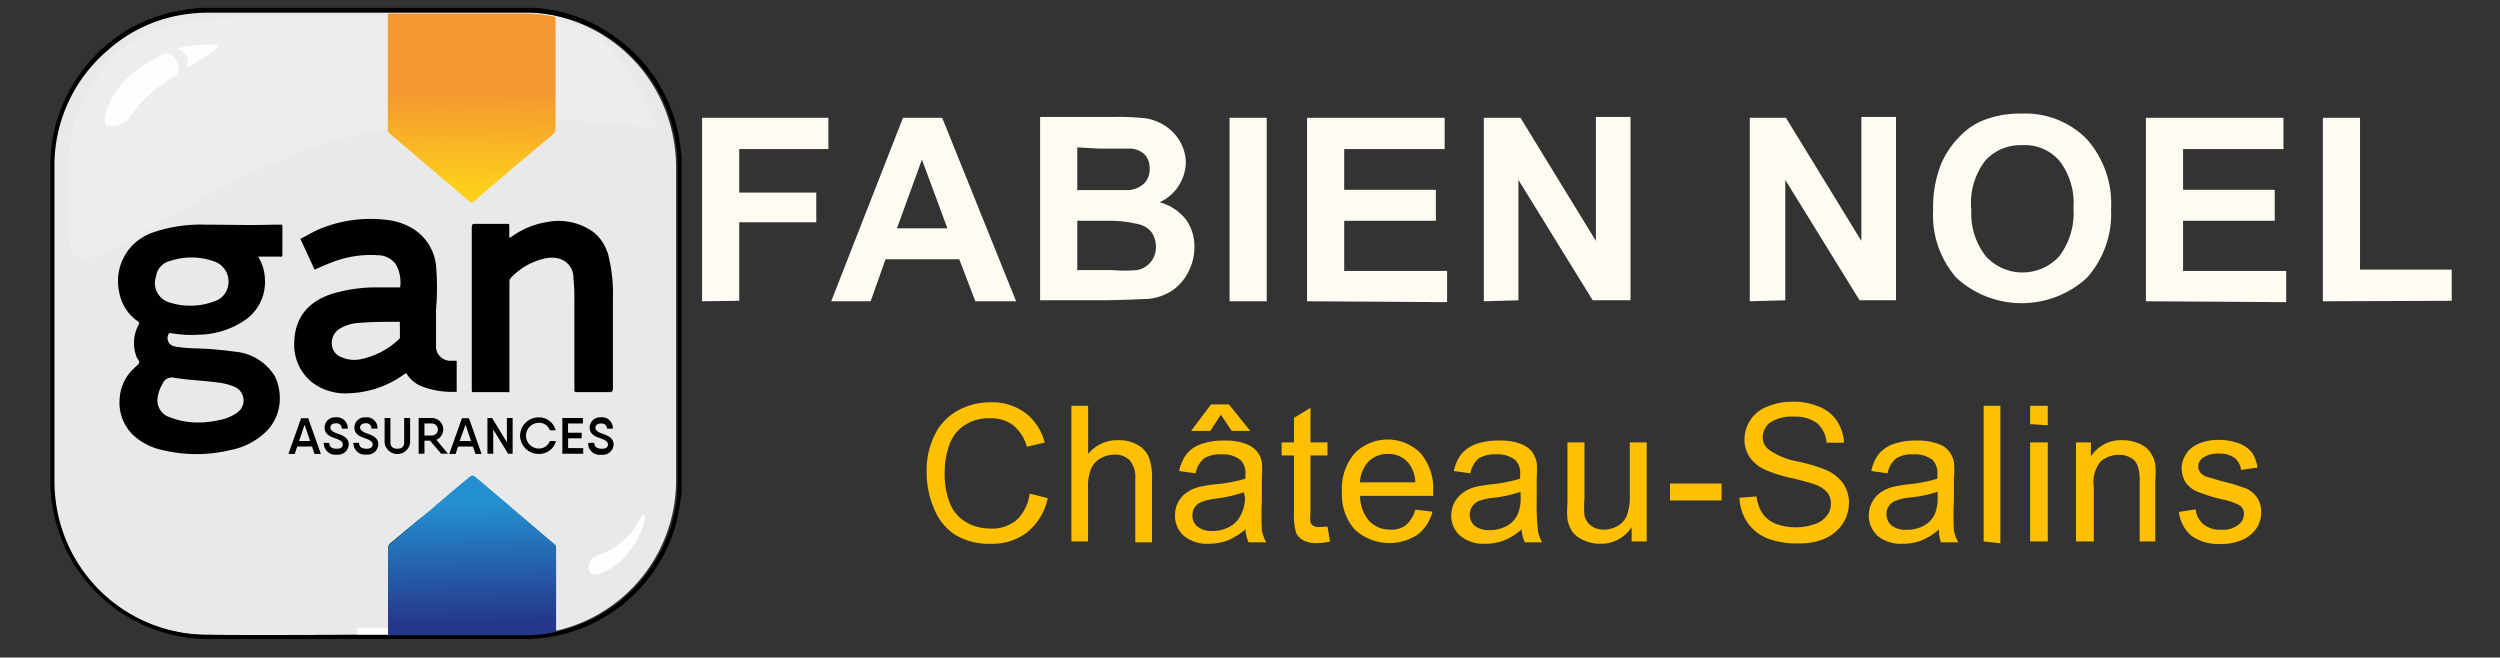 <svg id="Calque_1" data-name="Calque 1" xmlns="http://www.w3.org/2000/svg" xmlns:xlink="http://www.w3.org/1999/xlink" viewBox="0 0 336.5 88.5"><rect x="0" y="0" width="336.5" height="88.5" fill="#333333" stroke="none"/><defs><style>.cls-1{fill:#e9e9e9;}.cls-2{fill:#fff;}.cls-3{fill:url(#Dégradé_sans_nom_3);}.cls-4{fill:#010101;}.cls-5{fill:#fefefe;}.cls-6{fill:#ededed;}.cls-7{fill:url(#Dégradé_sans_nom_2);}.cls-8{fill:#fefcf2;}.cls-9{fill:#fec000;}</style><linearGradient id="Dégradé_sans_nom_3" x1="63.21" y1="20.32" x2="63.93" y2="-6.44" gradientTransform="matrix(1, 0, 0, -1, 0, 88.11)" gradientUnits="userSpaceOnUse"><stop offset="0" stop-color="#2490d0"/><stop offset="0.6" stop-color="#25378b"/></linearGradient><linearGradient id="Dégradé_sans_nom_2" x1="63.45" y1="75.52" x2="63.16" y2="54.45" gradientTransform="matrix(1, 0, 0, -1, 0, 88.11)" gradientUnits="userSpaceOnUse"><stop offset="0" stop-color="#f49831"/><stop offset="0.6" stop-color="#fdcf1b"/></linearGradient></defs><path class="cls-1" d="M74.56,85V74.15A1.4,1.4,0,0,0,74,72.91c-1.24-1-2.36-2-3.53-3a1.43,1.43,0,0,0-1-.31H56.89a1,1,0,0,0-.56.21c-1.33,1.09-2.65,2.21-4,3.31a.75.75,0,0,0-.3.63V85.44h-.33c-8.12,0-16.18.07-24.35,0A20.65,20.65,0,0,1,7.11,64.58v-42a20.31,20.31,0,0,1,7-15.78,20,20,0,0,1,11.08-5,24.12,24.12,0,0,1,2.69-.16H71.11A20.68,20.68,0,0,1,90.05,16.25,21.48,21.48,0,0,1,91,22.47v42A20.76,20.76,0,0,1,74.78,84.92.9.9,0,0,1,74.56,85Zm-56-36.18-1,1a6,6,0,0,0-1.69,3.74,6.23,6.23,0,0,0,1.74,4.87,8.77,8.77,0,0,0,4.55,2.23,19.09,19.09,0,0,0,6.08.26,14.62,14.62,0,0,0,5.11-1.32,6.5,6.5,0,0,0,4.09-6A5.56,5.56,0,0,0,34,48.06a7.9,7.9,0,0,0-2.18-.68c-1.83-.23-3.66-.34-5.49-.51-1-.09-2-.13-2.95-.3-.78-.13-1-.67-.84-1.45.06-.24.17-.33.45-.29.88.08,1.78.19,2.67.21a12.49,12.49,0,0,0,6.5-1.51,6.38,6.38,0,0,0,3.19-7,13.64,13.64,0,0,0-.69-2H37.8V30.32H27.51a22.59,22.59,0,0,0-6.45.74,6.81,6.81,0,0,0-5.4,6.12A6.23,6.23,0,0,0,18,43.11c.18.12.34.27.48.38a5.56,5.56,0,0,0,0,5.31Zm42.91-.24h-.51A1.91,1.91,0,0,1,58.74,47a2.36,2.36,0,0,1,0-.46V41.66a38.34,38.34,0,0,0,0-5.87,6.64,6.64,0,0,0-3.27-5.08A8.73,8.73,0,0,0,51.9,29.6a17.78,17.78,0,0,0-9,1.36c-.81.35-1.59.8-2.4,1.24l1.84,4.29c.78-.33,1.5-.68,2.25-1a14.56,14.56,0,0,1,6.22-1,3.07,3.07,0,0,1,2.49,1.24,4.84,4.84,0,0,1,.59,3.09H50.38a21.45,21.45,0,0,0-5.57.83c-3.34,1-5.13,3.24-5.19,6.55A6.42,6.42,0,0,0,42,51.63a7.37,7.37,0,0,0,5,1.47,13.4,13.4,0,0,0,7.35-2.49l.32-.21a4.23,4.23,0,0,0,2.08,1.79,11.15,11.15,0,0,0,4.72.71h0Zm7.17,4.24V38a.75.75,0,0,1,.25-.63c.45-.41.92-.81,1.4-1.18a7,7,0,0,1,4.39-1.45,2.49,2.49,0,0,1,2.49,2.29,26.32,26.32,0,0,1,.16,2.81V52.79h5.16V39.72a19.5,19.5,0,0,0-.42-4.7,6.34,6.34,0,0,0-2.23-3.8,7.24,7.24,0,0,0-4.26-1.42,10.72,10.72,0,0,0-6.46,1.92l-.56.36v-1.9h-5V52.8Zm-7.06,8.12-1.82-1.69.4-.18A1.46,1.46,0,0,0,61,57.62a1.42,1.42,0,0,0-1-1.39,6.38,6.38,0,0,0-2.26-.14v5h.85v-1.8L60.18,61a.59.59,0,0,0,.32.19h1.9l.1-.19c.13-.31.18-.75.42-.9s.66,0,1,0a2.88,2.88,0,0,1,.93,0c.22.1.26.56.4.85,0,.09.15.21.25.22a4.45,4.45,0,0,0,.73,0V61c-.65-1.6-1.24-3.19-1.95-4.78,0-.1-.29-.16-.43-.16a.49.49,0,0,0-.39.17,6.59,6.59,0,0,0-.4.95c-.55,1.28-1.07,2.55-1.55,3.73Zm8.32-1.54H69.8l-.66-1-1.49-2.15a.73.73,0,0,0-.81-.21c-.1,0-.13.29-.13.46v4.58h.91V57.87c.74,1,1.4,1.9,2.06,2.85.35.51.42.54,1,.4v-5h-.88ZM52.82,56.09v3c0,.21,0,.43,0,.64A2,2,0,0,0,55,61.23a1.91,1.91,0,0,0,1.88-1.92V56.26a.43.43,0,0,0,0-.16H56v3.16A1.1,1.1,0,0,1,55,60.4a1.33,1.33,0,0,1-.28,0,1.13,1.13,0,0,1-.92-1.24c0-.69,0-1.75,0-2.62v-.38Zm-8,5.08a.43.43,0,0,0,0-.16c-.63-1.58-1.24-3.15-1.9-4.72-.11-.27-.31-.2-.5-.21a.34.34,0,0,0-.4.23c-.62,1.55-1.24,3.08-1.88,4.61l-.06.25a4,4,0,0,0,.69,0,.5.5,0,0,0,.32-.23c.16-.27.2-.69.43-.84s.65,0,1,0c.76-.14,1.25.11,1.36.89h0a.93.93,0,0,0,.22.17Zm7.28-3.46A1.55,1.55,0,0,0,50.74,56a1.34,1.34,0,0,0-.49,0,1.45,1.45,0,0,0-.41,2.8l.58.23c.22.09.43.2.64.31a.57.57,0,0,1,.18.76.54.54,0,0,1-.26.21A.84.84,0,0,1,49.83,60a.75.75,0,0,1-.09-.25.26.26,0,0,0-.18-.21h-.73a1.54,1.54,0,0,0,.91,1.53,1.9,1.9,0,0,0,2-.21,1.26,1.26,0,0,0,.49-1,1.45,1.45,0,0,0-1-1.4c-.35-.16-.72-.28-1.08-.44a.56.56,0,0,1-.32-.68.54.54,0,0,1,.55-.45.78.78,0,0,1,.92.6v0a.38.38,0,0,0,.21.25A4.1,4.1,0,0,0,52.11,57.71Zm27.54,1.83a1.65,1.65,0,0,0,1.58,1.72,1.63,1.63,0,0,0,.79-.17,1.36,1.36,0,0,0,1-1.15,1.34,1.34,0,0,0-.7-1.4,7.91,7.91,0,0,0-.84-.37l-.54-.24a.54.54,0,0,1-.31-.65.57.57,0,0,1,.53-.47.79.79,0,0,1,.93.6h0a.45.45,0,0,0,.2.28,6.45,6.45,0,0,0,.76,0,7.56,7.56,0,0,0-.37-1,1.62,1.62,0,0,0-1.84-.62,1.44,1.44,0,0,0-1.11,1.31,1.39,1.39,0,0,0,1,1.43l1.13.5c.22.11.42.31.31.56a1,1,0,0,1-.47.5c-.6.22-1,0-1.16-.81ZM48.39,57.71a5,5,0,0,0-.32-1,1.59,1.59,0,0,0-2-.63,1.44,1.44,0,0,0,0,2.73,11.3,11.3,0,0,1,1.12.51.62.62,0,0,1,.31.52.85.85,0,0,1-.44.51c-.59.22-1,0-1.19-.81H45a1.62,1.62,0,0,0,1.52,1.71,1.68,1.68,0,0,0,.67-.1,1.43,1.43,0,0,0,1.16-1.25,1.38,1.38,0,0,0-.77-1.46,5.77,5.77,0,0,0-.81-.34,5,5,0,0,1-.57-.28.47.47,0,0,1-.23-.61.85.85,0,0,1,.48-.43c.49-.15.82.08,1,.59a.36.36,0,0,0,.21.27A4.37,4.37,0,0,0,48.39,57.71Zm28,3.41h2.73v-.84H77.29V59h1.85v-.83H77.29V57h1.87v-.5a.29.29,0,0,0-.33-.33H76.41Zm-1-1.25a1.8,1.8,0,0,1-2.56,0l0,0a1.73,1.73,0,0,1-.14-2.26,1.68,1.68,0,0,1,1-.67,1.81,1.81,0,0,1,1.63.48l.55-.61a2.67,2.67,0,0,0-3.74,0,2.62,2.62,0,1,0,3.74,3.66Z"/><rect class="cls-1" x="46.71" y="66.01" width="27.88" height="18.98"/><rect class="cls-1" x="14.1" y="27.21" width="70.33" height="37.55"/><rect class="cls-2" x="48.04" y="84.49" width="26.76" height="1"/><path d="M26.82,1.06H72a20.71,20.71,0,0,1,11.4,4.37A20.91,20.91,0,0,1,91.47,19c.11.7.19,1.42.28,2.13V66.28a37.27,37.27,0,0,1-.68,3.94A21.15,21.15,0,0,1,70.66,86H27.87a20.16,20.16,0,0,1-4.17-.44A21.23,21.23,0,0,1,6.79,64.69V22.37A20.45,20.45,0,0,1,9.36,12.2,21,21,0,0,1,24.69,1.34C25.4,1.21,26.11,1.16,26.82,1.06ZM74.81,85H75A20.74,20.74,0,0,0,91.21,64.54v-42a21.19,21.19,0,0,0-.91-6.22A20.53,20.53,0,0,0,74.61,2.07a18.93,18.93,0,0,0-3.27-.37H28.17a20,20,0,0,0-2.68.16,19.85,19.85,0,0,0-11.09,5A20.35,20.35,0,0,0,7.33,22.63V64.68a21.43,21.43,0,0,0,.41,4.23A20.6,20.6,0,0,0,27.58,85.44c8.12.1,16.18,0,24.35,0h.33V73.75a.77.77,0,0,1,.29-.63c1.33-1.1,2.64-2.22,4-3.31a.89.89,0,0,1,.56-.2h12.5a1.4,1.4,0,0,1,1,.31c1.17,1,2.34,2,3.55,3a1.46,1.46,0,0,1,.59,1.24v8.6Z"/><path class="cls-3" d="M52.23,85.48V73.79a.66.66,0,0,1,.26-.57L55,71.1c1-.92,2.15-1.79,3.22-2.68l.29-.27c1.44-1.24,2.9-2.49,4.34-3.66.75-.63.74-.63,1.49,0l4.5,3.81.17.16,5.6,4.77a.52.52,0,0,1,.24.47V85.05A16.33,16.33,0,0,1,71,85.5H52.23Z"/><path class="cls-4" d="M18.1,49.51c.21-.22.52-.4.62-.66s-.22-.5-.32-.76a5.21,5.21,0,0,1,.24-4.35c.14-.25.12-.35-.1-.5a6,6,0,0,1-2.48-3.85,6.88,6.88,0,0,1,3.84-7.82l.15-.09a20,20,0,0,1,7.71-1.24c3,0,6,.1,9,0h1c.2,0,.25,0,.25.25v3.64c0,.48-.08.43-.41.41h-2.8v.07a1.48,1.48,0,0,0,.17.33,5.87,5.87,0,0,1,.68,2.49,6.22,6.22,0,0,1-2.62,5.62,11.34,11.34,0,0,1-6.23,2,15.55,15.55,0,0,1-3.73-.2c-.14,0-.29-.08-.39.13a1.14,1.14,0,0,0,.48,1.53l.22.09.41.08a19.57,19.57,0,0,0,2.64.21,49,49,0,0,1,5.14.44A7,7,0,0,1,37,50.65a6.86,6.86,0,0,1,.65,3.42,6.25,6.25,0,0,1-1.56,3.74,9.28,9.28,0,0,1-5,2.75,19.54,19.54,0,0,1-9.31,0,8.31,8.31,0,0,1-3.92-2.06,6.08,6.08,0,0,1-1.75-4.89,6,6,0,0,1,1.7-3.82A3.83,3.83,0,0,0,18.1,49.51Zm8.82,7.35a8.76,8.76,0,0,0,1.25-.09,8.68,8.68,0,0,0,1.24-.21,6.12,6.12,0,0,0,2.49-1A2,2,0,0,0,31.41,52a8.3,8.3,0,0,0-1.9-.49c-2-.28-4-.33-6.05-.66a1.35,1.35,0,0,0-1.6.85,5,5,0,0,0-.64,1.79,2.37,2.37,0,0,0,1.66,2.68A10.15,10.15,0,0,0,26.92,56.86ZM25.44,41.14a9.17,9.17,0,0,0,3.73-.7,2.68,2.68,0,0,0,1.49-1.79,2.87,2.87,0,0,0-2-3.52h0a9.11,9.11,0,0,0-5.79,0A2.48,2.48,0,0,0,21,37.22a2.71,2.71,0,0,0,1.68,3.45l.31.09A8.14,8.14,0,0,0,25.44,41.14Z"/><path class="cls-4" d="M81.79,34a21.39,21.39,0,0,1,.71,6.22V52.42a.37.37,0,0,1-.4.36H77.67c-.31,0-.39-.09-.36-.37s0-.51,0-.78v-11a26.67,26.67,0,0,0-.13-3.22,2.62,2.62,0,0,0-1.94-2.6,3.67,3.67,0,0,0-1.68-.06,8.8,8.8,0,0,0-4.79,2.65.65.65,0,0,0-.2.51V52.56c0,.33,0,.22-.21.22H63.71c-.17,0-.21-.08-.21-.24V30.85c0-.72,0-.72.74-.72h4c.24,0,.32,0,.31.29V32a1.22,1.22,0,0,0,.45-.24,11.16,11.16,0,0,1,4.67-1.88,8,8,0,0,1,6.22,1.37,5.7,5.7,0,0,1,1.78,2.49A1,1,0,0,0,81.79,34Z"/><path d="M61.47,48.56v4.17h0A11.29,11.29,0,0,1,56.76,52a4.26,4.26,0,0,1-2.09-1.79l-.32.21A13.42,13.42,0,0,1,47,52.93a7.37,7.37,0,0,1-5-1.47,6.47,6.47,0,0,1-2.39-5.4c.08-3.31,1.87-5.52,5.21-6.55a21,21,0,0,1,5.57-.83h3.47a5,5,0,0,0-.57-3.09,3.05,3.05,0,0,0-2.49-1.24,14.23,14.23,0,0,0-6.22,1c-.75.27-1.47.62-2.24.94l-1.91-4.14c.81-.41,1.58-.86,2.41-1.25a17.87,17.87,0,0,1,9.05-1.32,8.73,8.73,0,0,1,3.54,1.11,6.63,6.63,0,0,1,3.26,5.08,33.85,33.85,0,0,1,0,5.87v4.85a1.92,1.92,0,0,0,1.76,2.06,2,2,0,0,0,.42,0Zm-7.65-5.25h-.1c-1.78,0-3.56,0-5.33.15a5.53,5.53,0,0,0-2.62.76,2.25,2.25,0,0,0-1.1,2.19A1.94,1.94,0,0,0,46,48.09a4.17,4.17,0,0,0,2.49.27,10.56,10.56,0,0,0,5.22-2.71.4.4,0,0,0,.12-.28C53.83,44.66,53.82,44,53.82,43.31Z"/><path class="cls-5" d="M83.41,75.68c-.54.33-1,.72-1.56,1a8.26,8.26,0,0,1-1.36.6c-.84.26-1.35-.19-1.24-1.07V76a1.8,1.8,0,0,1,1.24-1.24,11.54,11.54,0,0,0,3.45-2,8.35,8.35,0,0,0,1.58-1.88c.29-.45.55-.91.84-1.36a.23.23,0,0,1,.28-.21c.15,0,.13.2.13.32A3.46,3.46,0,0,1,86.49,71a11.56,11.56,0,0,1-2.93,4.48A1.63,1.63,0,0,1,83.41,75.68Z"/><path class="cls-6" d="M9.76,34.06c4,4.19,19.1-12.93,43.4-17,15.73-2.63,35.25.22,35.25.22h0S84.38,3.76,75.2,2.84h-.28c-8.39-.6-18.81-.5-25.38-.57-7.47-.09-16.62-.51-25.07.77a16.08,16.08,0,0,0-3.91,1.07c-6.18,2.57-9,8.43-9.72,10-1.63,3.74-1.63,7-1.63,13.57C9.21,31.57,9.21,33.54,9.76,34.06Z"/><path class="cls-7" d="M74.78,4.19V17.31a.92.92,0,0,1-.36.78Q69,22.62,63.7,27.19c-.18.15-.27.12-.43,0L52.48,18a.67.67,0,0,1-.28-.6V1.82H70.31a19.1,19.1,0,0,1,4.46.47C74.77,2.94,74.78,3.54,74.78,4.19Z"/><path class="cls-5" d="M16.44,11.21a17,17,0,0,1,3.83-3A18.21,18.21,0,0,1,22,7.3a1,1,0,0,1,1,.09,2.27,2.27,0,0,1,1,2.48.6.6,0,0,1-.33.38,6.8,6.8,0,0,0-1.4.83A12.06,12.06,0,0,0,20,12.84a15.63,15.63,0,0,0-2.74,3.22.76.76,0,0,1-.19.21A3.82,3.82,0,0,1,14.9,17c-.57,0-.82-.25-.79-.83a7.32,7.32,0,0,1,1.25-3.5A17.5,17.5,0,0,1,16.44,11.21Z"/><path class="cls-5" d="M25.09,9.16a2.24,2.24,0,0,0,0-1.61,1.68,1.68,0,0,0-1.24-1,1.25,1.25,0,0,1,.47-.16A21.75,21.75,0,0,1,28.8,6h.27c.25,0,.32.22.15.4a3.64,3.64,0,0,1-.53.51c-1,.71-2,1.25-3,1.93A1.58,1.58,0,0,1,25.09,9.16Z"/><path d="M42,60.1h-2l-.32,1h-.86l1.71-4.81h.95l1.71,4.81h-.86Zm-.26-.74L41,57.16l-.74,2.2Z"/><path d="M43.54,59.61h.78c0,.53.36.79,1,.79s.82-.25.82-.61-.42-.58-.92-.76c-.7-.25-1.53-.51-1.53-1.51a1.38,1.38,0,0,1,1.41-1.35h.11a1.46,1.46,0,0,1,1.59,1.31v.22H46a.69.69,0,0,0-.79-.72c-.49,0-.74.23-.74.58s.39.6.87.77c.71.26,1.6.53,1.6,1.5a1.44,1.44,0,0,1-1.51,1.37h-.11a1.54,1.54,0,0,1-1.72-1.35A2,2,0,0,1,43.54,59.61Z"/><path d="M47.55,59.61h.78c0,.53.36.79,1,.79s.83-.25.83-.61-.42-.58-.92-.76c-.71-.25-1.54-.51-1.54-1.51a1.39,1.39,0,0,1,1.43-1.35h.1a1.43,1.43,0,0,1,1.57,1.29,1.93,1.93,0,0,1,0,.24H50a.69.69,0,0,0-.66-.73h-.13c-.44,0-.74.23-.74.58s.39.6.87.77c.71.26,1.58.53,1.58,1.5a1.43,1.43,0,0,1-1.5,1.37h-.11a1.54,1.54,0,0,1-1.72-1.35A1,1,0,0,1,47.55,59.61Z"/><path d="M51.77,59.61V56.26h.78v3.3c0,.54.32.84.93.84s.92-.3.92-.84v-3.3h.8v3.35a1.73,1.73,0,0,1-3.43,0Z"/><path d="M57.88,59.31h-.75v1.76h-.78V56.26h1.79a1.54,1.54,0,0,1,1.52,1.54,1.52,1.52,0,0,1-.92,1.4l1.56,1.87h-.92Zm-.75-.69h1a.81.81,0,0,0,0-1.62h-1Z"/><path d="M63.65,60.1h-2l-.32,1h-.86l1.71-4.81h.94l1.7,4.81H64Zm-.25-.74-.74-2.2-.79,2.2Z"/><path d="M69,56.26v4.81h-.61l-2-3.26v3.26h-.78V56.26h.62l2,3.27V56.26Z"/><path d="M70,58.67a2.49,2.49,0,0,1,2.49-2.49,2.31,2.31,0,0,1,2.3,1.73H74a1.49,1.49,0,0,0-1.47-1,1.73,1.73,0,1,0,0,3.46,1.52,1.52,0,0,0,1.47-1h.83a2.32,2.32,0,0,1-2.3,1.73A2.5,2.5,0,0,1,70,58.67Z"/><path d="M78.5,60.32v.75H75.69V56.26h2.77V57h-2v1.25H78.3V59H76.47v1.31Z"/><path d="M79.2,59.61H80c0,.53.36.79,1,.79s.83-.25.83-.61-.42-.58-.92-.76c-.71-.25-1.54-.51-1.54-1.51a1.39,1.39,0,0,1,1.43-1.35h.1a1.45,1.45,0,0,1,1.58,1.29,1.92,1.92,0,0,1,0,.24h-.78A.7.7,0,0,0,81,57h-.13c-.44,0-.73.23-.73.58s.38.6.87.77c.71.26,1.58.53,1.58,1.5A1.44,1.44,0,0,1,81,61.21h-.11a1.54,1.54,0,0,1-1.72-1.35A2,2,0,0,1,79.2,59.61Z"/><path class="cls-8" d="M94.5,40.55V15.86h17v4.2h-12v5.86h10.37v4H99.5V40.49Z"/><path class="cls-8" d="M136.77,40.55h-5.49l-2.16-5.65h-9.93l-2,5.65h-5.31l9.66-24.69h5.28Zm-9.25-9.82-3.43-9.25-3.36,9.25Z"/><path class="cls-8" d="M140,15.74H150a32,32,0,0,1,4.38.21A6.91,6.91,0,0,1,156.92,17a6.23,6.23,0,0,1,1.92,2.07,5.77,5.77,0,0,1,.77,2.9,6,6,0,0,1-1,3.09,5.78,5.78,0,0,1-2.53,2.16,6.78,6.78,0,0,1,3.49,2.25,6.2,6.2,0,0,1,1.2,3.76A7.25,7.25,0,0,1,160,36.5a6.73,6.73,0,0,1-2.16,2.57,7.21,7.21,0,0,1-3.36,1.17c-.84,0-2.84.15-6.17.18H140Zm5,4.1v5.74H152a3.44,3.44,0,0,0,2-.89,2.63,2.63,0,0,0,.74-2,2.7,2.7,0,0,0-.65-1.88A3,3,0,0,0,152.2,20h-4.29Zm0,9.88v6.63h4.63a19.65,19.65,0,0,0,3.43,0,3.1,3.1,0,0,0,2.53-3.09,3.51,3.51,0,0,0-.53-1.91,3,3,0,0,0-1.57-1.11,16.43,16.43,0,0,0-4.41-.52Z"/><path class="cls-8" d="M165.5,40.55V15.86h5V40.55Z"/><path class="cls-8" d="M175.93,40.55V15.86h18.52v4.2H180.93v5.49h12.34v4.17H180.93v6.75h13.85v4.2Z"/><path class="cls-8" d="M199.72,40.55V15.86h4.94l10.15,16.57V15.74h4.66V40.42h-5.09l-10-16.2v16.2Z"/><path class="cls-8" d="M235.52,40.55V15.86h4.87l10.15,16.57V15.74h4.66V40.42h-4.9l-10-16.2v16.2Z"/><path class="cls-8" d="M260.2,28.3a15.7,15.7,0,0,1,1.14-6.39,12,12,0,0,1,2.29-3.39,9.33,9.33,0,0,1,3.08-2.23,13.33,13.33,0,0,1,5.37-1,11.63,11.63,0,0,1,8.76,3.39,13.08,13.08,0,0,1,3.31,9.47,12.9,12.9,0,0,1-3.27,9.26,13,13,0,0,1-17.53,0A12.72,12.72,0,0,1,260.2,28.3Zm5.15-.19a9.3,9.3,0,0,0,1.95,6.39,6.69,6.69,0,0,0,9.46.41c.14-.13.28-.27.41-.41A9.67,9.67,0,0,0,279.09,28a9.33,9.33,0,0,0-1.89-6.36,6.16,6.16,0,0,0-5-2.1,6.4,6.4,0,0,0-5,2.1,9.4,9.4,0,0,0-1.88,6.45Z"/><path class="cls-8" d="M288.84,40.55V15.86h18.51v4.2H293.84v5.49h12.34v4.17H293.84v6.75h13.88v4.2Z"/><path class="cls-8" d="M312.66,40.55V15.86h5V36.29H330v4.2Z"/><path class="cls-9" d="M138.59,66.44l2.44.61a8.1,8.1,0,0,1-2.74,4.57,7.61,7.61,0,0,1-4.88,1.57,8.73,8.73,0,0,1-4.84-1.2,7.49,7.49,0,0,1-2.84-3.52,12.28,12.28,0,0,1-1-4.93,10.67,10.67,0,0,1,1.08-5,7.46,7.46,0,0,1,3.09-3.27,9.07,9.07,0,0,1,4.44-1.12A7.47,7.47,0,0,1,138,55.57a7.25,7.25,0,0,1,2.62,4l-2.4.56a5.66,5.66,0,0,0-1.86-2.9,4.86,4.86,0,0,0-3.08-.93,5.9,5.9,0,0,0-3.55,1,5.22,5.22,0,0,0-2,2.72,10.7,10.7,0,0,0-.58,3.55,10.84,10.84,0,0,0,.68,4.1A5.09,5.09,0,0,0,130,70.26a6.17,6.17,0,0,0,3.08.87,5.19,5.19,0,0,0,3.7-1.08A5.87,5.87,0,0,0,138.59,66.44Z"/><path class="cls-9" d="M144.21,72.88V54.62h2.25V61.1a5.06,5.06,0,0,1,4-1.85,5.21,5.21,0,0,1,2.57.58,3.45,3.45,0,0,1,1.57,1.61,7.67,7.67,0,0,1,.46,3.08V73h-2.25V64.43a3.54,3.54,0,0,0-.74-2.47,2.79,2.79,0,0,0-2.07-.77,4,4,0,0,0-1.91.52,3,3,0,0,0-1.24,1.42,6.14,6.14,0,0,0-.4,2.47v7.28Z"/><path class="cls-9" d="M167.63,71.25a8.9,8.9,0,0,1-2.44,1.51,7.13,7.13,0,0,1-2.47.43,4.91,4.91,0,0,1-3.39-1.08,3.57,3.57,0,0,1-1.17-2.74,3.65,3.65,0,0,1,1.6-3.09,5.17,5.17,0,0,1,1.64-.74,19.42,19.42,0,0,1,2-.34,20.2,20.2,0,0,0,4.23-.77v-.56a2.44,2.44,0,0,0-.65-1.94,3.68,3.68,0,0,0-2.56-.77,4.08,4.08,0,0,0-2.37.55,3.48,3.48,0,0,0-1.12,2l-2.22-.31a5.81,5.81,0,0,1,1-2.28,4.34,4.34,0,0,1,2-1.36,8.93,8.93,0,0,1,3.08-.46,7.72,7.72,0,0,1,2.78.4,3.72,3.72,0,0,1,1.57,1,3.26,3.26,0,0,1,.71,1.54,14.3,14.3,0,0,1,0,2.07v3.08a37.74,37.74,0,0,0,0,4,5.11,5.11,0,0,0,.59,1.61h-2.38A5.18,5.18,0,0,1,167.63,71.25Zm-3.3-15.43L162.91,58h-2.59L163,54.43h2.41L168.28,58h-2.5Zm3.08,10.43a17.3,17.3,0,0,1-3.7.86,7.08,7.08,0,0,0-2,.47,1.85,1.85,0,0,0-.9.71,1.94,1.94,0,0,0-.31,1.08,1.87,1.87,0,0,0,.68,1.51,3.13,3.13,0,0,0,2,.59,4.78,4.78,0,0,0,2.31-.56A3.48,3.48,0,0,0,167,69.34a5.33,5.33,0,0,0,.59-2.38Z"/><path class="cls-9" d="M178.68,70.88l.34,2a7.26,7.26,0,0,1-1.73.22,3.72,3.72,0,0,1-1.91-.4,2.14,2.14,0,0,1-.93-1,8.17,8.17,0,0,1-.28-2.65V61.31h-1.66V59.55h1.66v-3.3l2.22-1.35v4.65h2.29v1.76h-2.29v7.81a5.06,5.06,0,0,0,0,1.23,1,1,0,0,0,.41.44,1.35,1.35,0,0,0,.77.15Z"/><path class="cls-9" d="M190.5,68.6l2.31.27a5.61,5.61,0,0,1-2,3.09,6.88,6.88,0,0,1-8.45-.68,7,7,0,0,1-1.73-5A7.32,7.32,0,0,1,182.35,61a6.25,6.25,0,0,1,8.86,0,7.25,7.25,0,0,1,1.69,5.13,3.11,3.11,0,0,1,0,.61h-9.84a5.24,5.24,0,0,0,1.23,3.37,3.77,3.77,0,0,0,2.81,1.17,3.11,3.11,0,0,0,2.13-.59A4.35,4.35,0,0,0,190.5,68.6Zm-7.44-3.68h7.44a4.44,4.44,0,0,0-.84-2.5,3.44,3.44,0,0,0-2.81-1.32,3.64,3.64,0,0,0-2.62,1A4.29,4.29,0,0,0,183.06,64.92Z"/><path class="cls-9" d="M204.81,71.25a8.69,8.69,0,0,1-2.4,1.51,7.15,7.15,0,0,1-2.5.43,4.85,4.85,0,0,1-3.37-1.08,3.5,3.5,0,0,1-1.2-2.74,3.7,3.7,0,0,1,.46-1.79,3.87,3.87,0,0,1,1.18-1.3,4.64,4.64,0,0,1,1.63-.74,19.16,19.16,0,0,1,2-.34,20.29,20.29,0,0,0,4-.77,5.12,5.12,0,0,0,0-.56,2.44,2.44,0,0,0-.65-1.94,3.77,3.77,0,0,0-2.59-.77,4.11,4.11,0,0,0-2.35.55,3.52,3.52,0,0,0-1.11,2l-2.22-.31a5.81,5.81,0,0,1,1-2.28,4.73,4.73,0,0,1,2-1.36,9,9,0,0,1,3.09-.46,7.75,7.75,0,0,1,2.78.4,3.72,3.72,0,0,1,1.57,1,3.81,3.81,0,0,1,.71,1.54,14.3,14.3,0,0,1,0,2.07v3.08a31.09,31.09,0,0,0,.16,4,4.21,4.21,0,0,0,.58,1.61h-2.34A5,5,0,0,1,204.81,71.25Zm-.15-5.06A16.13,16.13,0,0,1,201,67a7.41,7.41,0,0,0-2,.46,2,2,0,0,0-.52,3.3,3,3,0,0,0,2,.59,4.78,4.78,0,0,0,2.32-.55,3.39,3.39,0,0,0,1.48-1.58,5.27,5.27,0,0,0,.4-2.22Z"/><path class="cls-9" d="M219.62,72.88V70.94a4.87,4.87,0,0,1-4.22,2.25,5.13,5.13,0,0,1-2.19-.46,3.65,3.65,0,0,1-1.55-1.14,4.37,4.37,0,0,1-.68-1.67,12.27,12.27,0,0,1,0-2.1V59.55h2.29V67a13.51,13.51,0,0,0,0,2.38,2.37,2.37,0,0,0,.89,1.38,2.83,2.83,0,0,0,1.73.53,3.89,3.89,0,0,0,1.91-.53A2.89,2.89,0,0,0,219,69.31a7.35,7.35,0,0,0,.37-2.63V59.55h2.28V72.88Z"/><path class="cls-9" d="M224.78,67.36V65.08h6.94v2.28Z"/><path class="cls-9" d="M234.13,67l2.31-.18a4.81,4.81,0,0,0,.77,2.25,3.94,3.94,0,0,0,1.85,1.45,7.85,7.85,0,0,0,5.28,0,3.21,3.21,0,0,0,1.57-1.14,2.45,2.45,0,0,0,.53-1.58,2.36,2.36,0,0,0-.49-1.51,3.7,3.7,0,0,0-1.67-1.08,33.6,33.6,0,0,0-3.27-.89,17.73,17.73,0,0,1-3.55-1.15,4.89,4.89,0,0,1-2-1.72,4.14,4.14,0,0,1-.65-2.29,4.74,4.74,0,0,1,3.08-4.44,8.64,8.64,0,0,1,3.37-.65,8.78,8.78,0,0,1,3.61.68,5.08,5.08,0,0,1,2.4,1.94,5.69,5.69,0,0,1,.93,2.9h-2.35a3.79,3.79,0,0,0-1.26-2.62,4.93,4.93,0,0,0-3.09-.89,5.31,5.31,0,0,0-3.24.8,2.48,2.48,0,0,0-1,1.94,2.07,2.07,0,0,0,.75,1.64,9.44,9.44,0,0,0,3.67,1.6,23.11,23.11,0,0,1,4.07,1.18,5.7,5.7,0,0,1,2.38,1.88,4.67,4.67,0,0,1,.74,2.62,5.08,5.08,0,0,1-.84,2.75,5.57,5.57,0,0,1-2.4,2,8.61,8.61,0,0,1-3.64.65,10.92,10.92,0,0,1-4.2-.71,6.09,6.09,0,0,1-2.65-2.19A6.46,6.46,0,0,1,234.13,67Z"/><path class="cls-9" d="M261,71.25a8.69,8.69,0,0,1-2.4,1.51,7.11,7.11,0,0,1-2.5.43,4.92,4.92,0,0,1-3.4-1.08,3.79,3.79,0,0,1,.44-5.83,5.12,5.12,0,0,1,1.63-.74,19.16,19.16,0,0,1,2-.34,20.58,20.58,0,0,0,4-.77v-.56a2.56,2.56,0,0,0-.62-1.94,3.77,3.77,0,0,0-2.59-.77,4,4,0,0,0-2.35.55,3.39,3.39,0,0,0-1.14,2l-2.19-.31a5.42,5.42,0,0,1,1-2.28,4.43,4.43,0,0,1,2-1.36,8.93,8.93,0,0,1,3.08-.46,7.75,7.75,0,0,1,2.78.4A3.12,3.12,0,0,1,263,62.24a10.23,10.23,0,0,1,0,2.07v3.08a33,33,0,0,0,0,4A4.82,4.82,0,0,0,263.6,73h-2.35A4.43,4.43,0,0,1,261,71.25Zm-.18-5.06a17.39,17.39,0,0,1-3.7.77,7.5,7.5,0,0,0-2,.46,1.86,1.86,0,0,0-1.2,1.79,2,2,0,0,0,.68,1.51,3,3,0,0,0,2,.59,4.79,4.79,0,0,0,2.35-.55,3.39,3.39,0,0,0,1.48-1.58,5.25,5.25,0,0,0,.37-2.22Z"/><path class="cls-9" d="M267,72.88V54.62h2.25V73.13Z"/><path class="cls-9" d="M273.25,57.09V54.62h2.38v2.62Zm0,15.79V59.55h2.38V72.88Z"/><path class="cls-9" d="M279.43,72.88V59.55h2v1.89a4.8,4.8,0,0,1,4.23-2.19,5.63,5.63,0,0,1,2.22.43,3.55,3.55,0,0,1,1.51,1.14,4.07,4.07,0,0,1,.71,1.67,11.45,11.45,0,0,1,0,2.19v8.2H288V64.77a5.82,5.82,0,0,0-.27-2.07,2,2,0,0,0-.93-1.08,3.09,3.09,0,0,0-1.57-.4,3.8,3.8,0,0,0-2.5.9,4.54,4.54,0,0,0-.9,3.48v7.28Z"/><path class="cls-9" d="M293.28,68.9l2.25-.34a3.1,3.1,0,0,0,1.05,2,3.5,3.5,0,0,0,2.41.74,3.34,3.34,0,0,0,2.28-.65,1.84,1.84,0,0,0,.77-1.48,1.31,1.31,0,0,0-.68-1.2,9,9,0,0,0-2.31-.77,22.64,22.64,0,0,1-3.42-1.08,3.53,3.53,0,0,1-1.49-1.27,3.73,3.73,0,0,1-.49-1.79,3.45,3.45,0,0,1,.43-1.66,3.4,3.4,0,0,1,1.11-1.27,5.37,5.37,0,0,1,1.42-.65,6.75,6.75,0,0,1,1.95-.27,7.71,7.71,0,0,1,2.77.46,4.2,4.2,0,0,1,1.76,1.2,5,5,0,0,1,.77,2.07l-2.22.31a2.37,2.37,0,0,0-.86-1.61,3.35,3.35,0,0,0-2-.58,3.68,3.68,0,0,0-2.22.52,1.48,1.48,0,0,0-.68,1.21,1.3,1.3,0,0,0,.28.8,1.76,1.76,0,0,0,.86.58l2,.59a27.38,27.38,0,0,1,3.33,1A3.62,3.62,0,0,1,303.83,67a3.54,3.54,0,0,1,.53,2,3.79,3.79,0,0,1-.65,2.13,4.43,4.43,0,0,1-1.91,1.54,6.81,6.81,0,0,1-2.81.55,6.39,6.39,0,0,1-4-1.08A5,5,0,0,1,293.28,68.9Z"/></svg>